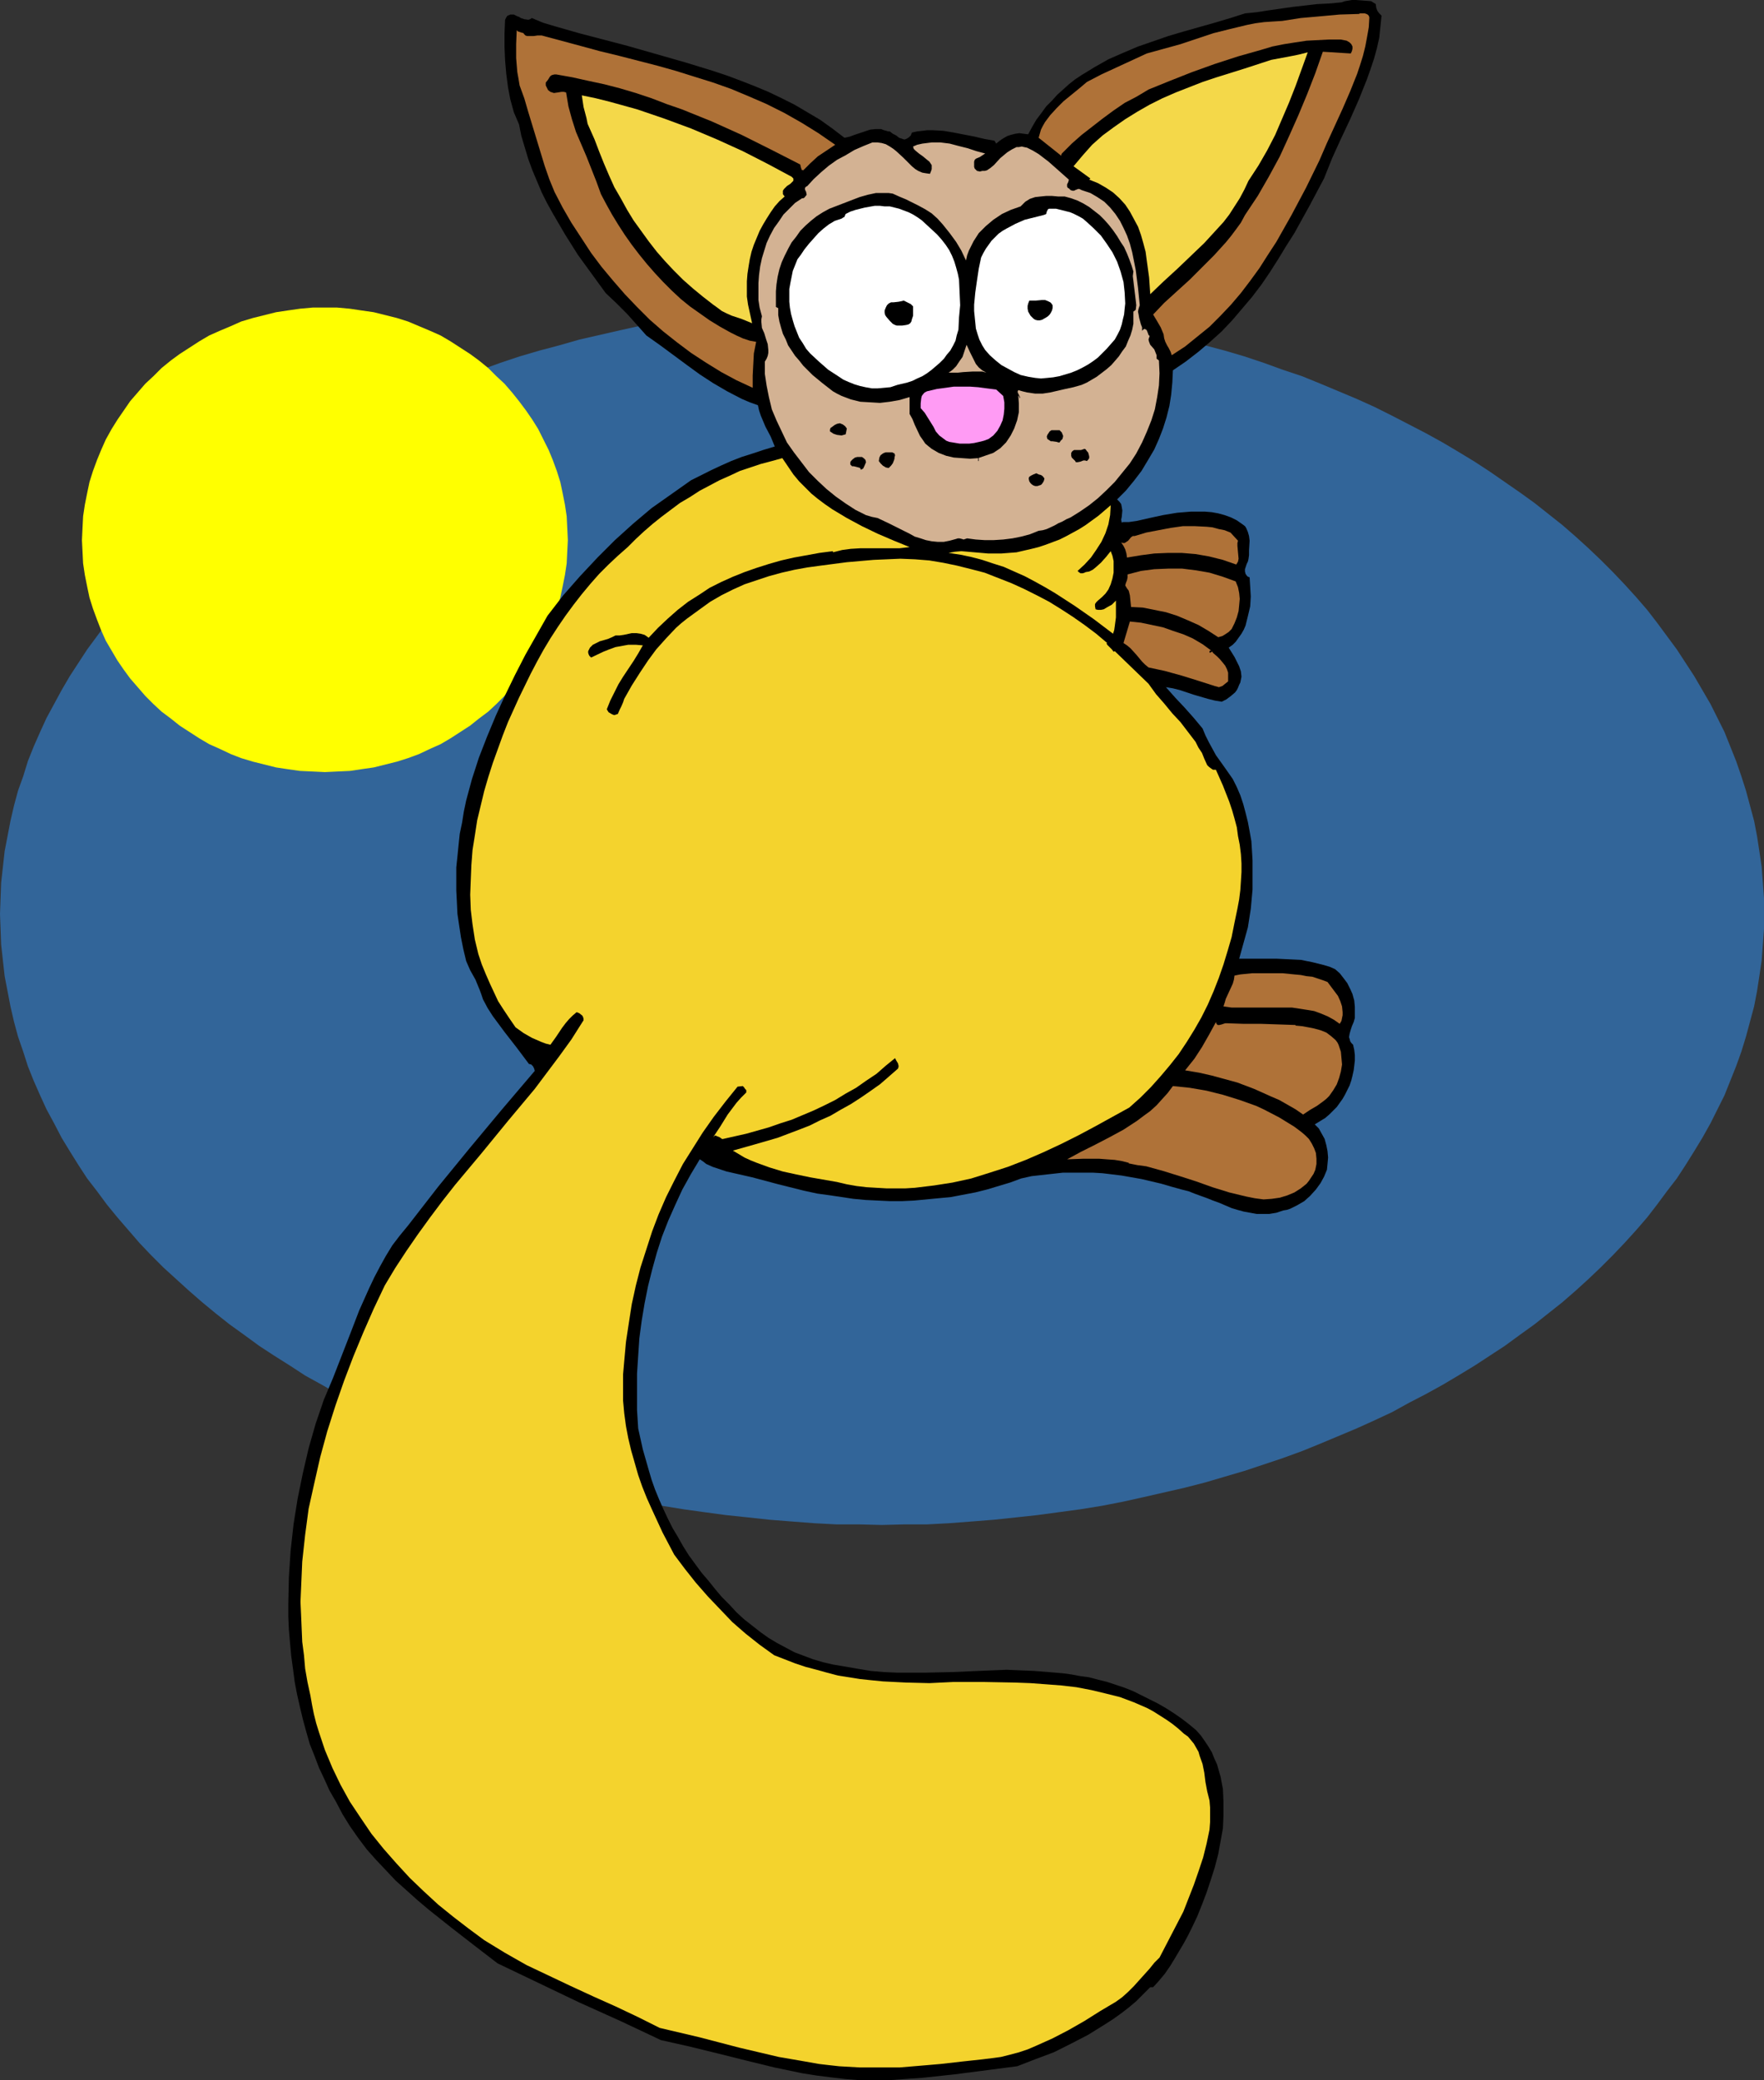 <?xml version="1.0" encoding="UTF-8" standalone="no"?>
<svg
   version="1.0"
   width="129.766mm"
   height="152.986mm"
   id="svg30"
   sodipodi:docname="Cat - Scared 4.wmf"
   xmlns:inkscape="http://www.inkscape.org/namespaces/inkscape"
   xmlns:sodipodi="http://sodipodi.sourceforge.net/DTD/sodipodi-0.dtd"
   xmlns="http://www.w3.org/2000/svg"
   xmlns:svg="http://www.w3.org/2000/svg">
  <rect width="100%" height="100%" fill="#333333" stroke="none"/>
  <sodipodi:namedview
     id="namedview30"
     pagecolor="#ffffff"
     bordercolor="#000000"
     borderopacity="0.25"
     inkscape:showpageshadow="2"
     inkscape:pageopacity="0.0"
     inkscape:pagecheckerboard="0"
     inkscape:deskcolor="#d1d1d1"
     inkscape:document-units="mm" />
  <defs
     id="defs1">
    <pattern
       id="WMFhbasepattern"
       patternUnits="userSpaceOnUse"
       width="6"
       height="6"
       x="0"
       y="0" />
  </defs>
  <path
     style="fill:#326599;fill-opacity:1;fill-rule:evenodd;stroke:none"
     d="m 245.147,84.033 6.302,0.162 6.302,0.162 6.141,0.323 6.302,0.323 6.141,0.485 6.141,0.646 5.979,0.646 5.979,0.808 5.979,0.808 5.979,1.131 5.818,0.97 5.818,1.293 5.656,1.293 5.656,1.293 5.656,1.616 5.494,1.454 5.494,1.616 5.333,1.778 5.333,1.939 5.333,1.778 5.171,2.101 5.01,2.101 5.01,2.101 5.01,2.262 4.848,2.424 4.686,2.424 4.686,2.424 4.686,2.586 4.363,2.586 4.525,2.747 4.202,2.747 4.202,2.909 4.202,2.909 4.04,2.909 3.878,3.07 3.878,3.07 3.717,3.232 3.555,3.232 3.394,3.232 3.394,3.394 3.232,3.394 3.232,3.555 3.07,3.555 2.747,3.555 2.747,3.717 2.747,3.717 2.424,3.717 2.424,3.717 2.262,3.878 2.262,3.878 1.939,3.878 1.939,3.878 1.616,4.04 1.616,4.04 1.454,4.202 1.293,4.04 1.131,4.202 1.131,4.202 0.808,4.202 0.646,4.202 0.646,4.363 0.323,4.363 0.323,4.363 v 4.363 4.202 l -0.323,4.363 -0.323,4.363 -0.646,4.363 -0.646,4.202 -0.808,4.202 -1.131,4.202 -1.131,4.202 -1.293,4.202 -1.454,4.04 -1.616,4.04 -1.616,4.04 -1.939,3.878 -1.939,3.878 -2.262,4.04 -2.262,3.717 -2.424,3.878 -2.424,3.717 -2.747,3.555 -2.747,3.717 -2.747,3.555 -3.07,3.555 -3.232,3.555 -3.232,3.394 -3.394,3.394 -3.394,3.232 -3.555,3.232 -3.717,3.232 -3.878,3.07 -3.878,3.07 -4.04,2.909 -4.202,3.07 -4.202,2.747 -4.202,2.747 -4.525,2.747 -4.363,2.586 -4.686,2.586 -4.686,2.424 -4.686,2.586 -4.848,2.262 -5.01,2.262 -5.01,2.101 -5.01,2.101 -5.171,2.101 -5.333,1.939 -5.333,1.778 -5.333,1.778 -5.494,1.616 -5.494,1.616 -5.656,1.454 -5.656,1.293 -5.656,1.293 -5.818,1.293 -5.818,1.131 -5.979,0.97 -5.979,0.808 -5.979,0.808 -5.979,0.646 -6.141,0.646 -6.141,0.485 -6.302,0.485 -6.141,0.323 h -6.302 l -6.302,0.162 -6.302,-0.162 h -6.302 l -6.141,-0.323 -6.302,-0.485 -6.141,-0.485 -5.979,-0.646 -6.141,-0.646 -5.979,-0.808 -5.818,-0.808 -5.979,-0.97 -5.818,-1.131 -5.818,-1.293 -5.656,-1.293 -5.656,-1.293 -5.656,-1.454 -5.494,-1.616 -5.494,-1.616 -5.333,-1.778 -5.333,-1.778 -5.333,-1.939 -5.171,-2.101 -5.01,-2.101 -5.01,-2.101 -5.01,-2.262 -4.848,-2.262 -4.686,-2.586 -4.686,-2.424 -4.525,-2.586 -4.686,-2.586 -4.202,-2.747 -4.363,-2.747 -4.202,-2.747 -4.202,-3.07 -4.04,-2.909 -3.878,-3.07 -3.717,-3.07 -3.717,-3.232 -3.555,-3.232 -3.555,-3.232 -3.394,-3.394 -3.232,-3.394 -3.07,-3.555 -3.07,-3.555 -2.909,-3.555 -2.747,-3.717 -2.747,-3.555 -2.424,-3.717 -2.424,-3.878 -2.262,-3.717 -2.101,-4.04 -2.101,-3.878 -1.778,-3.878 L 9.373,300.42 7.757,296.379 6.464,292.339 5.01,288.138 3.878,283.936 2.909,279.734 2.101,275.533 1.293,271.331 0.808,266.968 0.323,262.604 0.162,258.241 0,254.04 l 0.162,-4.363 0.162,-4.363 0.485,-4.363 0.485,-4.363 0.808,-4.202 0.808,-4.202 0.97,-4.202 1.131,-4.202 1.454,-4.04 1.293,-4.202 1.616,-4.04 1.778,-4.04 1.778,-3.878 2.101,-3.878 2.101,-3.878 2.262,-3.878 2.424,-3.717 2.424,-3.717 2.747,-3.717 2.747,-3.717 2.909,-3.555 3.07,-3.555 3.07,-3.555 3.232,-3.394 3.394,-3.394 3.555,-3.232 3.555,-3.232 3.717,-3.232 3.717,-3.07 3.878,-3.07 4.04,-2.909 4.202,-2.909 4.202,-2.909 4.363,-2.747 4.202,-2.747 4.686,-2.586 4.525,-2.586 4.686,-2.424 4.686,-2.424 4.848,-2.424 5.01,-2.262 5.01,-2.101 5.01,-2.101 5.171,-2.101 5.333,-1.778 5.333,-1.939 5.333,-1.778 5.494,-1.616 5.494,-1.454 5.656,-1.616 5.656,-1.293 5.656,-1.293 5.818,-1.293 5.818,-0.97 5.979,-1.131 5.818,-0.808 5.979,-0.808 6.141,-0.646 5.979,-0.646 6.141,-0.485 6.302,-0.323 6.141,-0.323 6.302,-0.162 z"
     id="path1" />
  <path
     style="fill:#ffff00;fill-opacity:1;fill-rule:evenodd;stroke:none"
     d="m 90.334,85.488 h 3.394 l 3.555,0.323 3.232,0.485 3.394,0.485 3.232,0.808 3.232,0.808 3.07,0.97 3.07,1.293 3.07,1.293 2.909,1.293 2.747,1.616 2.747,1.778 2.747,1.778 2.424,1.778 2.586,2.101 2.262,2.262 2.262,2.101 2.101,2.424 1.939,2.424 1.939,2.586 1.778,2.586 1.616,2.586 1.454,2.909 1.454,2.909 1.131,2.747 1.131,3.07 0.97,3.07 0.646,3.07 0.646,3.232 0.485,3.232 0.162,3.232 0.162,3.394 -0.162,3.232 -0.162,3.232 -0.485,3.232 -0.646,3.232 -0.646,3.07 -0.97,3.07 -1.131,3.07 -1.131,2.909 -1.454,2.909 -1.454,2.747 -1.616,2.747 -1.778,2.586 -1.939,2.424 -1.939,2.424 -2.101,2.424 -2.262,2.262 -2.262,2.101 -2.586,1.939 -2.424,1.939 -2.747,1.778 -2.747,1.778 -2.747,1.616 -2.909,1.293 -3.07,1.454 -3.07,1.131 -3.07,0.97 -3.232,0.808 -3.232,0.808 -3.394,0.485 -3.232,0.485 -3.555,0.162 -3.394,0.162 -3.394,-0.162 -3.555,-0.162 -3.394,-0.485 -3.232,-0.485 -3.232,-0.808 -3.232,-0.808 -3.232,-0.97 -2.909,-1.131 -3.07,-1.454 -2.909,-1.293 -2.747,-1.616 -2.747,-1.778 -2.747,-1.778 -2.424,-1.939 -2.586,-1.939 -2.262,-2.101 -2.262,-2.262 -2.101,-2.424 -2.101,-2.424 -1.778,-2.424 -1.778,-2.586 -1.616,-2.747 -1.616,-2.747 -1.293,-2.909 -1.131,-2.909 -1.131,-3.07 -0.97,-3.07 -0.646,-3.07 -0.646,-3.232 -0.485,-3.232 -0.162,-3.232 -0.162,-3.232 0.162,-3.394 0.162,-3.232 0.485,-3.232 0.646,-3.232 0.646,-3.07 0.97,-3.07 1.131,-3.07 1.131,-2.747 1.293,-2.909 1.616,-2.909 1.616,-2.586 1.778,-2.586 1.778,-2.586 2.101,-2.424 2.101,-2.424 2.262,-2.101 2.262,-2.262 2.586,-2.101 2.424,-1.778 2.747,-1.778 2.747,-1.778 2.747,-1.616 2.909,-1.293 3.07,-1.293 2.909,-1.293 3.232,-0.97 3.232,-0.808 3.232,-0.808 3.232,-0.485 3.394,-0.485 3.555,-0.323 z"
     id="path2" />
  <path
     style="fill:#000000;fill-opacity:1;fill-rule:evenodd;stroke:none"
     d="m 382.507,1.131 0.162,1.131 0.323,0.808 0.485,0.646 0.646,0.646 -0.323,3.07 -0.323,3.07 -0.646,2.909 -0.808,2.909 -0.97,2.909 -0.97,2.747 -2.262,5.656 -2.424,5.494 -2.586,5.494 -2.424,5.333 -2.262,5.656 -4.04,7.595 -4.202,7.595 -2.262,3.555 -2.262,3.717 -2.262,3.555 -2.424,3.555 -2.586,3.394 -2.747,3.232 -2.747,3.232 -2.909,3.07 -3.232,2.909 -3.232,2.747 -3.555,2.747 -3.555,2.424 -0.162,3.394 -0.323,3.394 -0.485,3.07 -0.808,3.232 -0.97,3.07 -1.131,2.909 -1.293,2.909 -1.616,2.747 -0.97,1.616 -0.97,1.616 -2.101,2.747 -2.262,2.747 -2.424,2.424 0.646,0.646 0.485,0.646 0.162,0.808 0.162,0.97 -0.162,1.778 -0.162,0.808 0.162,0.808 0.323,-0.162 h 0.485 1.131 l 1.131,-0.162 1.131,-0.162 3.555,-0.808 3.717,-0.808 3.878,-0.646 3.878,-0.323 h 1.939 1.939 l 1.939,0.162 1.778,0.323 1.778,0.485 1.778,0.646 1.616,0.808 1.616,1.131 0.646,0.485 0.323,0.485 0.485,1.131 0.323,1.131 0.162,1.293 -0.162,2.747 v 1.293 l -0.162,1.131 -0.162,0.646 -0.323,0.646 -0.485,1.454 v 0.646 l 0.162,0.646 0.323,0.485 0.323,0.323 0.485,0.162 0.162,2.586 0.162,2.747 -0.162,2.747 -0.646,2.747 -0.323,1.293 -0.323,1.293 -0.485,1.131 -0.646,1.131 -0.808,1.131 -0.808,1.131 -0.808,0.808 -1.131,0.808 0.808,1.293 0.808,1.293 0.646,1.293 0.646,1.293 0.485,1.454 0.162,1.454 -0.162,0.808 -0.162,0.808 -0.323,0.646 -0.323,0.808 -0.323,0.646 -0.485,0.646 -1.131,0.97 -1.293,0.97 -1.293,0.646 -1.939,-0.323 -1.939,-0.485 -3.878,-1.131 -3.878,-1.293 -1.939,-0.485 -1.939,-0.323 2.586,2.909 2.586,2.747 2.586,2.909 2.424,2.909 0.808,1.939 0.97,1.939 0.97,1.778 0.97,1.778 2.424,3.394 2.262,3.232 1.131,2.262 0.97,2.262 0.808,2.424 0.646,2.424 0.646,2.586 0.485,2.586 0.485,2.747 0.162,2.586 0.162,2.747 v 2.586 5.495 l -0.485,5.333 -0.808,5.171 -2.424,8.727 h 10.342 l 3.394,0.162 3.394,0.162 3.232,0.646 3.232,0.808 1.616,0.485 1.454,0.646 1.293,1.131 1.131,1.454 0.97,1.293 0.808,1.616 0.646,1.454 0.485,1.778 0.162,1.778 v 1.778 1.293 l -0.323,1.131 -0.485,1.131 -0.323,0.97 -0.323,1.131 -0.162,0.97 0.162,0.485 0.162,0.646 0.323,0.485 0.485,0.485 0.323,1.454 0.162,1.454 v 1.454 l -0.162,1.454 -0.162,1.293 -0.323,1.454 -0.323,1.293 -0.485,1.454 -0.646,1.293 -0.646,1.293 -0.646,1.131 -1.616,2.262 -1.131,1.131 -0.97,0.97 -1.131,0.97 -2.909,1.778 1.131,1.131 0.808,1.454 0.808,1.454 0.485,1.778 0.323,1.616 0.162,1.778 -0.162,1.778 -0.162,1.616 -0.808,1.939 -0.97,1.778 -1.293,1.778 -1.616,1.778 -1.616,1.454 -1.939,1.131 -1.939,0.97 -0.97,0.323 -0.97,0.162 -1.939,0.646 -1.939,0.323 h -1.778 -1.778 l -1.778,-0.323 -1.778,-0.323 -1.778,-0.485 -1.616,-0.485 -3.394,-1.454 -1.778,-0.646 -1.616,-0.646 -3.555,-1.293 -1.616,-0.646 -1.939,-0.485 -2.909,-0.808 -2.747,-0.808 -2.747,-0.646 -2.747,-0.646 -5.494,-0.97 -5.333,-0.646 -2.747,-0.162 h -2.747 -2.747 -2.747 l -2.909,0.323 -2.909,0.323 -2.909,0.323 -2.909,0.646 -3.07,1.131 -3.232,0.97 -3.232,0.97 -3.232,0.808 -3.394,0.646 -3.394,0.646 -3.394,0.323 -3.394,0.323 -3.394,0.323 -3.394,0.162 h -3.394 l -3.394,-0.162 -3.394,-0.162 -3.394,-0.323 -3.232,-0.485 -3.232,-0.485 -3.555,-0.485 -3.717,-0.808 -7.11,-1.778 -7.272,-1.939 -3.555,-0.808 -3.555,-0.808 -1.939,-0.646 -1.939,-0.646 -1.778,-0.808 -0.808,-0.646 -0.97,-0.646 -2.424,4.04 -2.424,4.363 -1.939,4.202 -1.939,4.363 -1.778,4.525 -1.454,4.525 -1.293,4.686 -1.131,4.525 -0.97,4.848 -0.808,4.848 -0.646,4.848 -0.323,4.848 -0.323,5.01 v 5.01 5.01 l 0.323,5.171 1.293,5.818 1.616,5.656 0.808,2.747 0.97,2.747 1.131,2.747 1.131,2.586 1.293,2.747 1.293,2.586 1.454,2.424 1.454,2.586 1.616,2.586 1.778,2.424 1.778,2.424 1.939,2.262 1.939,2.424 1.778,2.101 2.101,2.101 1.939,2.101 2.101,1.939 2.262,1.778 2.262,1.778 2.262,1.616 2.424,1.454 2.424,1.293 2.424,1.293 2.586,0.97 2.586,0.97 2.747,0.808 2.747,0.646 2.909,0.485 3.717,0.646 3.878,0.646 3.717,0.323 3.717,0.162 h 3.878 3.717 l 7.595,-0.162 7.434,-0.323 7.757,-0.323 3.717,0.162 3.878,0.162 4.04,0.323 3.878,0.323 2.424,0.323 2.586,0.485 2.424,0.323 2.424,0.646 2.586,0.646 2.424,0.808 2.424,0.808 2.424,0.97 4.525,2.262 2.262,1.131 2.262,1.293 2.262,1.454 2.101,1.454 2.101,1.616 1.939,1.616 1.293,1.454 1.131,1.616 0.97,1.454 0.97,1.616 0.646,1.616 0.808,1.778 0.97,3.394 0.646,3.394 0.162,3.555 v 3.717 l -0.162,3.717 -0.646,3.555 -0.646,3.555 -0.97,3.717 -1.131,3.555 -1.131,3.394 -1.293,3.394 -1.293,3.232 -1.454,3.07 -1.131,2.262 -1.131,2.101 -2.586,4.363 -1.293,2.101 -1.454,2.101 -1.616,1.939 -1.616,1.778 h -0.808 l -1.939,1.939 -1.939,1.939 -2.101,1.778 -2.101,1.616 -2.262,1.616 -2.262,1.454 -4.686,2.909 -4.686,2.424 -4.848,2.424 -5.171,1.939 -5.01,1.939 -8.726,1.131 -8.726,1.131 -9.05,0.97 -4.686,0.323 -4.525,0.323 h -4.04 -4.04 l -4.04,-0.323 -4.04,-0.485 -3.878,-0.485 -4.04,-0.646 -7.757,-1.616 -7.918,-1.939 -7.757,-1.939 -7.918,-1.939 -7.918,-1.778 -11.312,-5.333 -11.474,-5.171 -22.624,-10.827 -6.302,-4.848 -6.464,-5.01 -6.302,-5.01 -3.07,-2.586 -3.07,-2.747 -3.07,-2.747 -2.747,-2.909 -2.747,-2.909 -2.586,-2.909 -2.424,-3.232 -2.262,-3.232 -2.101,-3.394 -1.778,-3.394 -1.778,-3.07 -1.454,-3.232 -1.454,-3.07 -1.293,-3.394 -1.293,-3.232 -0.97,-3.394 -0.97,-3.555 -0.808,-3.394 -0.808,-3.555 -0.646,-3.394 -0.485,-3.717 -0.485,-3.555 -0.323,-3.555 -0.323,-3.717 -0.162,-3.555 v -3.717 l 0.162,-7.272 0.485,-7.434 0.808,-7.272 1.131,-7.111 1.454,-7.111 1.616,-6.949 1.939,-6.787 2.262,-6.626 2.586,-6.141 4.848,-12.443 2.424,-6.303 2.747,-6.141 1.454,-3.07 1.616,-3.07 1.616,-2.909 1.778,-2.909 2.101,-2.747 2.262,-2.747 8.403,-10.827 8.726,-10.666 8.888,-10.666 9.211,-10.827 -0.162,-0.646 -0.323,-0.646 -0.485,-0.485 -0.646,-0.162 -3.394,-4.525 -3.394,-4.363 -3.232,-4.363 -1.454,-2.262 -1.293,-2.424 -0.485,-1.454 -0.485,-1.293 -1.131,-2.747 -1.454,-2.586 -1.131,-2.586 -0.808,-3.394 -0.646,-3.232 -0.485,-3.232 -0.485,-3.232 -0.162,-3.394 -0.162,-3.07 v -3.232 -3.232 l 0.323,-3.07 0.323,-3.232 0.323,-3.07 0.646,-3.07 0.485,-3.07 0.646,-3.07 1.616,-5.979 1.939,-5.979 2.262,-5.818 2.424,-5.818 2.586,-5.656 2.747,-5.656 2.909,-5.656 6.141,-10.827 4.363,-5.656 4.686,-5.333 4.848,-5.171 4.848,-4.848 5.01,-4.525 5.171,-4.363 5.494,-3.878 5.494,-3.878 5.494,-2.747 2.747,-1.293 2.909,-1.293 2.909,-1.131 3.07,-0.97 2.909,-0.97 3.232,-0.97 -1.131,-2.747 -1.454,-2.747 -1.293,-3.07 -0.485,-1.454 -0.323,-1.454 -2.262,-0.808 -2.262,-0.97 -4.04,-2.101 -3.878,-2.262 -3.717,-2.424 -3.555,-2.586 -3.717,-2.747 -3.717,-2.747 -3.878,-2.747 -2.586,-2.909 -2.747,-3.07 -3.07,-3.07 -2.909,-2.747 -3.878,-5.333 -3.878,-5.333 -3.555,-5.656 -3.394,-5.818 -1.616,-2.909 -1.454,-2.909 -1.293,-3.07 -1.293,-3.07 -1.131,-3.07 -0.97,-3.232 -0.97,-3.232 -0.646,-3.232 -1.454,-3.394 -0.97,-3.555 -0.646,-3.394 -0.485,-3.717 -0.323,-3.717 -0.162,-3.717 V 9.373 l 0.162,-3.878 0.323,-0.646 0.323,-0.485 0.485,-0.162 0.323,-0.162 h 0.485 0.485 l 0.97,0.485 0.485,0.162 0.485,0.323 0.97,0.323 1.131,0.162 0.485,-0.162 0.485,-0.323 3.07,1.293 3.232,0.97 3.394,0.97 3.394,0.97 6.787,1.778 6.787,1.778 7.918,2.262 7.918,2.262 7.918,2.424 3.878,1.293 3.878,1.454 3.717,1.454 3.878,1.616 3.717,1.778 3.555,1.778 3.555,2.101 3.555,2.101 3.394,2.424 3.394,2.586 1.454,-0.323 1.293,-0.485 2.909,-0.97 1.454,-0.485 1.454,-0.162 h 1.616 l 0.808,0.323 0.646,0.162 0.485,0.162 h 0.485 l 0.808,0.646 0.97,0.485 0.808,0.646 0.97,0.323 0.485,0.162 0.485,-0.162 0.323,-0.162 0.485,-0.323 0.485,-0.485 0.323,-0.808 1.454,-0.323 1.454,-0.162 1.293,-0.162 h 1.616 l 2.909,0.162 2.909,0.485 5.818,1.131 2.747,0.646 2.747,0.485 0.485,0.808 0.97,-0.808 0.97,-0.646 1.131,-0.646 0.97,-0.323 1.293,-0.323 1.131,-0.162 1.131,0.162 1.293,0.162 1.131,-2.101 1.131,-1.939 1.454,-1.939 1.293,-1.778 1.616,-1.616 1.454,-1.616 1.616,-1.454 1.616,-1.454 1.616,-1.293 1.939,-1.293 3.717,-2.262 3.717,-2.101 4.04,-1.778 4.202,-1.778 4.202,-1.454 4.202,-1.454 4.363,-1.293 8.565,-2.424 4.363,-1.293 4.04,-1.293 3.232,-0.323 3.07,-0.485 6.787,-0.97 6.949,-0.808 3.394,-0.162 3.394,-0.323 0.97,-0.323 0.97,-0.162 L 375.881,0 h 1.131 l 4.202,0.323 z"
     id="path3" />
  <path
     style="fill:#af7238;fill-opacity:1;fill-rule:evenodd;stroke:none"
     d="m 380.729,4.848 -0.162,2.747 -0.485,2.747 -0.485,2.586 -0.646,2.586 -0.808,2.586 -0.808,2.424 -1.939,4.848 -2.101,4.848 -4.363,9.535 -2.101,4.848 -3.717,7.595 -4.04,7.595 -2.101,3.717 -2.101,3.717 -2.424,3.717 -2.262,3.555 -2.586,3.555 -2.586,3.394 -2.747,3.232 -2.909,3.07 -3.07,3.07 -3.394,2.747 -3.394,2.747 -3.717,2.424 -0.323,-0.97 -0.485,-0.97 -0.485,-0.808 -0.485,-0.97 -0.323,-0.97 -0.162,-1.131 -0.808,-1.939 -1.131,-1.939 -0.97,-1.616 3.07,-3.232 3.555,-3.232 3.555,-3.232 3.394,-3.394 3.394,-3.394 3.232,-3.555 1.454,-1.778 1.454,-1.939 1.293,-1.778 1.131,-2.101 3.555,-5.333 3.07,-5.333 3.07,-5.656 2.586,-5.656 2.586,-5.818 2.424,-5.818 2.262,-5.818 2.101,-5.979 7.757,0.485 0.323,-0.646 0.162,-0.646 V 12.928 l -0.323,-0.646 -0.485,-0.485 -0.808,-0.485 -0.808,-0.162 -0.808,-0.162 h -2.586 -0.808 l -3.07,0.162 -3.07,0.162 -3.232,0.485 -3.07,0.485 -3.232,0.646 -3.232,0.97 -6.302,1.778 -6.464,2.101 -6.302,2.262 -6.141,2.424 -5.979,2.424 -3.232,1.939 -3.394,1.778 -3.07,2.101 -3.07,2.262 -2.909,2.262 -2.909,2.262 -2.747,2.424 -2.424,2.424 -0.323,0.323 -0.162,0.323 v 0.323 l -6.302,-5.01 0.323,-1.131 0.323,-1.131 0.485,-0.97 0.646,-1.131 1.454,-1.939 1.778,-1.939 1.939,-1.939 4.363,-3.555 2.101,-1.778 4.04,-2.101 4.202,-1.939 8.403,-3.878 4.686,-1.293 4.686,-1.293 9.211,-3.07 4.525,-1.131 4.686,-1.131 2.424,-0.485 2.424,-0.323 2.424,-0.162 2.586,-0.162 5.171,-0.808 5.494,-0.485 5.333,-0.485 5.333,-0.162 0.323,-0.162 h 0.485 0.808 l 0.485,0.162 0.323,0.162 0.323,0.323 z"
     id="path4" />
  <path
     style="fill:#af7238;fill-opacity:1;fill-rule:evenodd;stroke:none"
     d="m 145.601,9.211 v 0.162 l 0.162,0.162 0.323,0.323 0.485,0.162 h 0.646 1.131 l 1.131,-0.162 h 0.646 0.485 l 10.827,2.909 5.333,1.454 5.333,1.293 10.666,2.747 5.171,1.454 5.171,1.616 5.171,1.616 5.01,1.778 5.01,2.101 4.848,2.101 4.848,2.424 4.848,2.747 4.686,2.909 4.686,3.232 -2.424,1.616 -2.424,1.616 -2.101,1.939 -1.939,1.939 -0.485,-0.162 V 47.026 l -0.162,-0.485 -0.162,-0.646 v -0.162 l -0.323,-0.162 -7.918,-4.04 -8.08,-4.04 -8.242,-3.717 -8.403,-3.394 -4.202,-1.454 -4.202,-1.616 -4.363,-1.454 -4.363,-1.293 -4.363,-1.131 -4.525,-0.97 -4.363,-0.97 -4.525,-0.808 h -0.485 l -0.646,0.162 -0.323,0.162 -0.323,0.323 -0.485,0.808 -0.646,0.808 v 0.808 l 0.323,0.646 0.323,0.646 0.646,0.485 0.485,0.162 0.485,0.162 1.131,-0.162 0.97,-0.162 h 0.646 l 0.646,0.162 0.323,1.939 0.323,1.939 0.97,3.555 1.131,3.555 1.454,3.394 1.454,3.394 2.747,6.949 1.293,3.555 1.454,2.747 1.616,2.909 1.778,2.909 1.778,2.747 1.939,2.747 2.101,2.747 2.101,2.586 2.262,2.586 2.262,2.424 2.424,2.424 2.424,2.262 2.586,2.101 2.747,1.939 2.747,1.939 2.909,1.778 2.909,1.616 1.616,0.808 1.778,0.808 1.939,0.646 1.778,0.323 -0.323,1.616 -0.323,1.616 -0.162,3.07 -0.162,3.07 v 3.394 l -4.525,-2.101 -4.202,-2.262 -4.202,-2.586 -4.202,-2.747 -3.878,-2.909 -3.878,-3.07 -3.717,-3.232 -3.555,-3.555 -3.394,-3.555 -3.232,-3.717 -3.232,-3.878 -2.909,-3.878 -2.747,-4.202 -2.747,-4.202 -2.424,-4.202 -2.262,-4.363 -1.454,-3.555 -1.293,-3.717 -2.262,-7.434 -2.262,-7.434 -1.131,-3.878 -1.293,-3.555 -0.323,-1.939 -0.323,-1.778 -0.323,-3.878 v -3.878 l 0.162,-3.878 0.323,0.323 0.485,0.162 0.485,0.162 z"
     id="path5" />
  <path
     style="fill:#f4d849;fill-opacity:1;fill-rule:evenodd;stroke:none"
     d="m 363.6,14.544 -3.394,9.373 -1.778,4.525 -1.939,4.525 -1.939,4.525 -2.262,4.363 -2.424,4.202 -2.747,4.202 -1.131,2.424 -1.293,2.424 -1.454,2.262 -1.454,2.262 -1.616,2.101 -1.778,1.939 -3.555,3.878 -3.717,3.555 -3.717,3.555 -3.878,3.555 -3.717,3.555 -0.323,-4.686 -0.646,-4.686 -0.323,-2.424 -0.646,-2.424 -0.646,-2.262 -0.808,-2.262 -1.131,-2.101 -1.131,-2.101 -1.293,-1.939 -1.616,-1.778 -1.778,-1.616 -1.939,-1.293 -2.262,-1.293 -2.424,-0.97 v 0 l 0.323,-0.323 -4.686,-3.394 2.586,-3.07 2.586,-2.909 2.909,-2.586 3.07,-2.262 3.232,-2.262 3.394,-2.101 3.394,-1.939 3.555,-1.778 3.717,-1.616 3.717,-1.454 3.717,-1.454 3.878,-1.293 7.757,-2.424 7.434,-2.424 2.586,-0.485 2.586,-0.485 2.424,-0.485 z"
     id="path6" />
  <path
     style="fill:#f4d849;fill-opacity:1;fill-rule:evenodd;stroke:none"
     d="m 220.099,49.127 0.323,0.323 0.162,0.162 v 0.646 l -0.323,0.323 -0.485,0.485 -0.97,0.646 -0.808,0.808 -0.323,0.485 v 0.485 0.485 l 0.485,0.646 -1.454,1.293 -1.293,1.454 -1.131,1.616 -1.131,1.778 -0.97,1.616 -0.97,1.778 -0.808,1.939 -0.808,1.939 -0.646,1.939 -0.485,2.101 -0.323,1.939 -0.323,2.101 -0.162,2.101 v 2.101 2.101 l 0.323,2.262 1.131,5.171 -2.747,-1.131 -2.909,-0.97 -1.454,-0.646 -1.293,-0.646 -1.293,-0.97 -1.131,-0.808 -2.909,-2.262 -2.747,-2.262 -2.747,-2.424 -2.586,-2.586 -2.424,-2.586 -2.262,-2.586 -2.262,-2.909 -2.101,-2.909 -2.101,-2.909 -1.778,-2.909 -1.778,-3.232 -1.778,-3.07 -1.454,-3.232 -1.454,-3.394 -1.293,-3.232 -1.293,-3.394 -0.646,-1.454 -0.646,-1.454 -0.646,-1.454 -0.323,-1.616 -0.808,-3.07 -0.485,-3.232 3.878,0.808 3.878,0.97 7.595,2.101 7.595,2.586 7.434,2.747 7.272,3.07 7.11,3.232 6.949,3.555 z"
     id="path7" />
  <path
     style="fill:#d3b293;fill-opacity:1;fill-rule:evenodd;stroke:none"
     d="m 258.56,48.319 0.323,-0.808 0.162,-0.485 V 46.38 45.895 l -0.323,-0.485 -0.323,-0.485 -0.808,-0.646 -0.97,-0.808 -1.131,-0.808 -0.97,-0.808 -0.485,-0.485 -0.162,-0.646 1.131,-0.485 1.454,-0.323 1.293,-0.162 1.293,-0.162 h 2.424 l 2.586,0.323 2.424,0.646 2.586,0.646 2.424,0.808 2.424,0.646 -0.485,0.323 -0.485,0.323 -0.485,0.323 -1.131,0.485 -0.323,0.323 -0.162,0.485 v 0.808 0.646 l 0.162,0.485 0.323,0.323 0.323,0.323 0.808,0.162 0.646,-0.162 h 0.646 l 0.646,-0.162 0.97,-0.646 0.97,-0.808 1.778,-1.939 0.97,-0.808 0.97,-0.808 1.293,-0.808 1.293,-0.646 h 0.646 l 0.808,-0.162 0.646,0.162 0.808,0.162 1.616,0.808 1.616,0.97 2.747,2.101 2.747,2.424 1.454,1.293 1.454,1.293 -0.162,0.646 -0.323,0.646 v 0.646 l 0.162,0.323 0.323,0.162 0.485,0.485 0.485,0.162 h 0.485 l 0.323,-0.162 0.808,-0.323 h 0.323 l 0.646,0.323 2.424,0.808 1.939,1.131 1.939,1.293 1.616,1.616 1.454,1.778 1.293,1.939 0.97,1.939 0.97,2.101 0.808,2.262 0.646,2.424 0.485,2.424 0.485,2.424 0.646,5.01 0.485,4.848 -0.323,0.97 -0.162,0.808 0.162,0.808 0.162,0.97 0.485,1.778 0.323,0.808 v 0.97 l 0.485,-0.485 h 0.323 l 0.323,0.162 0.162,0.162 0.323,0.808 0.162,0.485 0.323,0.323 -0.162,0.485 -0.162,0.485 0.162,0.646 0.323,0.808 1.131,1.293 0.323,0.808 0.323,0.808 v 0.97 l 0.646,0.485 0.162,3.555 -0.162,3.394 -0.485,3.232 -0.646,3.394 -0.97,3.07 -1.293,3.232 -1.293,2.909 -1.616,3.07 -1.778,2.747 -2.101,2.586 -2.101,2.586 -2.262,2.262 -2.424,2.262 -2.424,1.939 -2.586,1.778 -2.586,1.616 -1.131,0.485 -1.131,0.646 -1.131,0.485 -1.131,0.646 -2.101,0.97 -1.131,0.323 -1.131,0.162 -2.424,0.97 -2.424,0.646 -2.424,0.485 -2.586,0.323 -2.586,0.162 h -2.586 l -2.424,-0.162 -2.424,-0.323 -0.485,0.162 -0.485,0.162 -0.485,-0.162 -0.646,-0.162 h -0.485 l -0.485,0.162 -1.778,0.485 -1.616,0.323 h -1.778 l -1.616,-0.162 -1.616,-0.323 -1.454,-0.485 -1.616,-0.485 -1.454,-0.808 -2.909,-1.454 -2.909,-1.454 -3.07,-1.454 -1.616,-0.323 -1.616,-0.485 -2.909,-1.454 -2.747,-1.778 -2.747,-1.939 -2.586,-2.101 -2.424,-2.262 -2.424,-2.424 -2.101,-2.747 -2.101,-2.747 -1.939,-2.747 -1.454,-3.07 -1.454,-3.07 -1.293,-3.07 -0.808,-3.394 -0.646,-3.232 -0.485,-3.232 v -3.394 l 0.485,-0.808 0.323,-0.808 0.162,-0.808 v -0.808 l -0.162,-1.616 -0.485,-1.454 -0.485,-1.616 -0.646,-1.454 -0.162,-1.616 v -0.808 l 0.162,-0.808 -0.646,-2.424 -0.323,-2.101 v -2.424 -2.262 l 0.162,-2.262 0.323,-2.424 0.485,-2.262 0.646,-2.101 0.646,-2.101 0.97,-2.101 1.131,-2.101 1.293,-1.778 1.293,-1.939 1.616,-1.616 1.616,-1.616 1.939,-1.293 h 0.323 l 0.323,-0.162 0.646,-0.808 -0.162,-0.808 -0.323,-0.646 V 52.359 52.198 l 0.323,-0.323 0.323,-0.162 1.778,-1.939 2.101,-1.939 2.101,-1.778 2.262,-1.616 2.424,-1.293 2.424,-1.454 2.586,-1.131 2.424,-0.97 h 1.454 l 1.131,0.162 1.131,0.323 1.131,0.646 0.97,0.646 0.808,0.646 1.939,1.778 1.616,1.616 0.808,0.808 0.97,0.808 0.808,0.485 1.131,0.485 0.97,0.162 z"
     id="path8" />
  <path
     style="fill:#000000;fill-opacity:1;fill-rule:evenodd;stroke:none"
     d="m 262.115,62.379 1.939,2.424 1.778,2.424 1.454,2.424 1.293,2.747 0.323,-1.454 0.485,-1.293 0.646,-1.293 0.646,-1.293 1.454,-2.262 1.939,-1.939 2.101,-1.778 2.424,-1.616 2.424,-1.131 2.747,-0.97 0.646,-0.646 0.646,-0.646 1.293,-0.808 1.454,-0.485 1.454,-0.162 1.616,-0.162 h 1.616 l 1.778,0.162 h 1.778 l 1.778,0.485 1.778,0.646 1.616,0.808 1.616,0.97 1.454,1.131 1.454,1.131 1.293,1.293 1.293,1.454 1.131,1.454 1.131,1.616 0.97,1.616 0.97,1.454 0.808,1.778 0.646,1.616 0.646,1.778 0.485,1.616 -0.162,1.293 0.162,1.293 0.646,5.333 0.162,1.454 -0.162,1.293 -0.646,0.485 v 1.778 1.616 l -0.323,1.616 -0.485,1.616 -0.646,1.454 -0.646,1.616 -0.97,1.293 -0.97,1.454 -0.97,1.131 -1.131,1.293 -1.293,1.131 -2.747,2.101 -2.747,1.616 -1.454,0.646 -2.262,0.646 -2.262,0.485 -2.101,0.485 -2.101,0.485 -2.101,0.323 h -2.101 l -1.131,-0.162 -1.131,-0.162 -1.293,-0.323 -1.131,-0.323 -0.162,0.323 v 0.323 l 0.323,0.646 0.323,0.646 v 0.162 l -0.162,0.162 v -0.323 l -0.323,-0.485 0.162,2.262 v 2.424 l -0.485,2.262 -0.808,2.262 -0.97,1.939 -0.646,0.97 -0.646,0.97 -0.808,0.808 -0.808,0.808 -0.97,0.646 -0.97,0.646 -4.202,1.454 h 0.162 v 0.808 h -0.162 v -0.808 l -2.262,0.162 -2.262,-0.162 -2.262,-0.162 -2.101,-0.485 -2.101,-0.808 -1.939,-1.131 -0.808,-0.646 -0.97,-0.808 -0.646,-0.97 -0.808,-1.131 -1.454,-3.07 -0.646,-1.616 -0.808,-1.454 v -4.686 l -2.747,0.808 -2.747,0.485 -2.747,0.323 -2.747,-0.162 -2.747,-0.162 -2.586,-0.646 -1.293,-0.485 -1.293,-0.485 -1.293,-0.646 -1.131,-0.646 -2.909,-2.262 -2.747,-2.262 -2.586,-2.586 -1.131,-1.454 -1.131,-1.293 -0.97,-1.454 -0.97,-1.454 -0.646,-1.616 -0.808,-1.616 -0.485,-1.616 -0.485,-1.778 -0.323,-1.778 v -1.939 l -0.646,-0.323 v -2.262 -2.101 l 0.162,-1.939 0.323,-2.101 0.485,-2.101 0.646,-1.939 0.808,-1.778 0.97,-1.939 0.97,-1.778 1.293,-1.616 1.131,-1.616 1.454,-1.454 1.454,-1.293 1.616,-1.293 1.778,-1.131 1.778,-0.97 4.202,-1.616 4.202,-1.616 2.262,-0.646 2.262,-0.485 h 2.262 1.293 l 1.131,0.162 1.778,0.808 1.939,0.808 3.555,1.778 1.778,0.97 1.778,1.131 1.616,1.454 z"
     id="path9" />
  <path
     style="fill:#ffffff;fill-opacity:1;fill-rule:evenodd;stroke:none"
     d="m 260.499,65.126 1.293,1.454 1.131,1.454 0.97,1.454 0.808,1.616 0.646,1.616 0.485,1.616 0.485,1.778 0.323,1.616 0.162,3.555 0.162,3.555 -0.323,3.394 -0.162,3.394 -0.485,1.616 -0.323,1.454 -0.646,1.293 -0.808,1.454 -0.97,1.131 -0.808,1.131 -1.131,1.131 -1.131,0.97 -1.131,0.97 -1.293,0.97 -1.293,0.808 -1.454,0.646 -1.293,0.646 -1.454,0.485 -2.747,0.646 -1.939,0.646 -1.778,0.162 -1.778,0.162 h -1.616 l -1.778,-0.323 -1.454,-0.323 -1.616,-0.485 -1.616,-0.646 -1.454,-0.646 -1.454,-0.97 -2.747,-1.778 -2.586,-2.262 -2.424,-2.262 -1.131,-1.293 -0.97,-1.616 -0.97,-1.454 -0.646,-1.616 -0.646,-1.616 -0.485,-1.616 -0.485,-1.778 -0.323,-1.778 -0.162,-1.616 v -1.778 -1.778 l 0.323,-1.778 0.323,-1.616 0.323,-1.616 0.646,-1.616 0.646,-1.616 0.97,-1.293 0.97,-1.454 1.293,-1.616 2.586,-2.909 1.454,-1.293 1.454,-1.131 1.616,-0.97 0.97,-0.323 0.485,-0.162 0.485,-0.162 0.485,-0.323 0.323,-0.162 0.162,-0.485 0.162,-0.323 1.293,-0.646 1.454,-0.485 1.293,-0.323 1.293,-0.323 2.747,-0.485 h 1.454 l 1.293,0.162 h 1.454 l 1.293,0.323 1.293,0.323 1.293,0.485 1.293,0.485 1.293,0.646 1.293,0.808 1.131,0.808 z"
     id="path10" />
  <path
     style="fill:#ffffff;fill-opacity:1;fill-rule:evenodd;stroke:none"
     d="m 309.302,70.136 1.293,2.586 0.97,2.747 0.808,2.909 0.323,2.909 0.162,3.07 -0.162,1.454 -0.162,1.616 -0.323,1.293 -0.323,1.454 -0.485,1.454 -0.646,1.293 -0.808,1.454 -1.131,1.293 -1.131,1.293 -1.131,1.131 -1.293,1.293 -1.293,0.97 -1.454,0.97 -1.454,0.808 -1.616,0.808 -1.616,0.646 -1.616,0.485 -1.616,0.485 -1.778,0.323 -1.616,0.162 -1.778,0.162 -1.616,-0.162 -1.939,-0.323 -2.101,-0.485 -1.778,-0.808 -1.778,-0.97 -1.778,-0.97 -1.616,-1.293 -1.616,-1.454 -1.293,-1.454 -0.808,-1.293 -0.808,-1.616 -0.485,-1.454 -0.485,-1.616 -0.162,-1.616 -0.162,-1.616 -0.162,-1.616 v -1.778 l 0.323,-3.394 0.485,-3.394 0.485,-3.232 0.646,-3.07 0.646,-1.293 0.646,-1.131 0.808,-1.131 0.808,-1.131 0.97,-0.97 0.97,-0.97 1.131,-0.808 1.131,-0.646 2.424,-1.293 2.586,-1.131 2.586,-0.646 2.586,-0.646 0.485,-0.162 0.323,-0.162 0.162,-0.646 0.323,-0.646 0.323,-0.162 h 0.485 1.454 l 1.293,0.323 1.293,0.323 1.293,0.323 1.131,0.485 1.293,0.646 1.131,0.646 1.131,0.97 1.939,1.778 1.939,1.939 1.616,2.262 z"
     id="path11" />
  <path
     style="fill:#000000;fill-opacity:1;fill-rule:evenodd;stroke:none"
     d="m 292.657,84.841 v 0.808 l -0.162,0.646 -0.323,0.646 -0.323,0.485 -0.485,0.485 -0.485,0.323 -1.131,0.646 -0.646,0.162 h -0.646 l -0.646,-0.162 -0.485,-0.323 -0.808,-0.808 -0.646,-1.131 -0.162,-0.808 v -0.808 l 0.162,-0.646 0.323,-0.808 h 0.808 0.97 l 1.778,-0.162 h 0.808 l 0.808,0.323 0.646,0.323 0.323,0.323 z"
     id="path12" />
  <path
     style="fill:#000000;fill-opacity:1;fill-rule:evenodd;stroke:none"
     d="m 253.873,85.165 v 1.293 1.293 l -0.323,0.97 -0.162,0.646 -0.323,0.485 -0.485,0.323 -0.646,0.162 -1.131,0.162 h -1.454 l -0.485,-0.162 -0.646,-0.323 -0.808,-0.808 -0.97,-1.131 -0.323,-0.485 -0.162,-0.646 v -0.646 l 0.323,-0.808 0.323,-0.646 0.485,-0.485 0.646,-0.323 h 0.646 l 1.454,-0.162 0.808,-0.162 0.646,-0.162 1.293,0.646 0.646,0.323 z"
     id="path13" />
  <path
     style="fill:#d3b293;fill-opacity:1;fill-rule:evenodd;stroke:none"
     d="m 274.235,103.587 -1.131,-0.323 h -1.293 -1.293 l -2.747,0.162 -1.454,0.162 h -2.586 l 0.485,-0.323 0.646,-0.485 0.97,-0.97 0.97,-1.454 0.808,-1.131 1.131,-3.394 0.97,2.101 1.131,2.262 0.485,0.97 0.808,0.97 0.97,0.808 z"
     id="path14" />
  <path
     style="fill:#ff9bf4;fill-opacity:1;fill-rule:evenodd;stroke:none"
     d="m 278.921,110.051 0.323,1.778 v 1.778 l -0.162,1.616 -0.323,1.616 -0.646,1.454 -0.808,1.454 -1.131,1.293 -1.293,0.97 -1.293,0.485 -1.293,0.323 -1.454,0.323 -1.293,0.162 h -2.747 l -2.909,-0.485 -0.808,-0.323 -0.646,-0.485 -1.293,-0.97 -0.97,-1.131 -0.646,-1.293 -1.616,-2.586 -0.808,-1.293 -1.131,-1.293 v -1.293 l 0.162,-1.454 0.162,-0.646 0.485,-0.646 0.323,-0.323 0.646,-0.323 2.747,-0.646 2.424,-0.323 2.262,-0.323 h 2.424 2.101 l 2.262,0.162 2.424,0.323 2.586,0.323 v 0 z"
     id="path15" />
  <path
     style="fill:#000000;fill-opacity:1;fill-rule:evenodd;stroke:none"
     d="m 283.769,111.668 0.162,2.424 z"
     id="path16" />
  <path
     style="fill:#000000;fill-opacity:1;fill-rule:evenodd;stroke:none"
     d="m 235.451,119.101 -0.323,1.616 -1.131,0.323 -1.293,-0.162 -0.485,-0.162 -0.485,-0.162 -0.485,-0.323 -0.485,-0.323 v -0.485 l 0.162,-0.485 0.485,-0.323 0.646,-0.485 0.646,-0.323 0.808,-0.162 0.808,0.323 0.646,0.485 z"
     id="path17" />
  <path
     style="fill:#000000;fill-opacity:1;fill-rule:evenodd;stroke:none"
     d="m 295.404,120.717 0.162,0.323 v 0.323 l -0.162,0.646 -0.485,0.485 -0.323,0.485 h -0.323 l -0.485,-0.162 -1.131,-0.162 h -0.485 l -0.485,-0.323 -0.485,-0.323 -0.162,-0.646 0.162,-0.485 0.323,-0.485 0.323,-0.485 0.485,-0.323 h 0.485 1.454 0.323 l 0.323,0.323 0.323,0.323 z"
     id="path18" />
  <path
     style="fill:#000000;fill-opacity:1;fill-rule:evenodd;stroke:none"
     d="m 302.192,128.151 -0.485,-0.162 h -0.485 l -0.808,0.323 -0.808,0.162 h -0.485 l -0.162,-0.323 -0.485,-0.485 -0.485,-0.485 -0.162,-0.485 v -0.808 l 0.323,-0.485 0.485,-0.323 h 0.97 0.97 l 0.485,-0.162 0.485,-0.162 0.323,0.162 0.323,0.485 0.323,0.323 0.162,0.485 0.162,0.646 v 0.485 l -0.323,0.485 z"
     id="path19" />
  <path
     style="fill:#000000;fill-opacity:1;fill-rule:evenodd;stroke:none"
     d="m 248.702,127.181 v 0.323 l -0.162,0.485 -0.323,0.808 -0.485,0.646 -0.646,0.646 -0.808,-0.162 -0.808,-0.485 -0.646,-0.646 -0.485,-0.646 0.162,-0.97 0.323,-0.646 0.646,-0.485 0.323,-0.162 0.485,-0.162 h 0.323 0.485 0.97 l 0.323,0.162 0.323,0.162 0.162,0.485 z"
     id="path20" />
  <path
     style="fill:#000000;fill-opacity:1;fill-rule:evenodd;stroke:none"
     d="m 240.784,128.474 -0.485,1.131 -0.323,0.646 -0.323,0.162 -0.323,0.162 -0.162,-0.485 -0.485,-0.162 -0.646,-0.162 -0.646,-0.162 h -0.485 l -0.323,-0.323 -0.162,-0.162 v -0.323 -0.323 l 0.162,-0.323 0.485,-0.485 0.646,-0.485 0.646,-0.162 h 0.646 0.646 l 0.485,0.323 0.485,0.485 z"
     id="path21" />
  <path
     style="fill:#f4d32d;fill-opacity:1;fill-rule:evenodd;stroke:none"
     d="m 220.584,131.868 1.616,1.939 1.616,1.616 1.778,1.778 1.778,1.454 1.939,1.454 2.101,1.454 4.04,2.424 4.202,2.262 4.363,2.101 4.525,1.939 4.363,1.778 -2.747,0.323 h -2.747 -2.586 -2.747 -2.747 l -2.747,0.162 -2.424,0.323 -2.586,0.646 v -0.323 l -3.717,0.485 -3.555,0.646 -3.555,0.646 -3.555,0.808 -3.394,0.97 -3.555,1.131 -3.232,1.131 -3.232,1.293 -3.232,1.454 -3.232,1.616 -2.909,1.939 -3.07,1.939 -2.909,2.262 -2.747,2.424 -2.747,2.586 -2.586,2.747 -0.646,-0.485 -0.485,-0.323 -1.131,-0.323 -1.131,-0.162 h -1.293 l -2.262,0.485 -1.131,0.162 h -1.131 l -0.97,0.485 -1.131,0.485 -1.131,0.323 -1.131,0.323 -0.97,0.485 -0.97,0.485 -0.808,0.808 -0.485,0.97 v 0.485 l 0.162,0.485 0.162,0.323 0.485,0.485 3.394,-1.616 1.616,-0.646 1.778,-0.646 1.778,-0.323 1.778,-0.323 h 2.101 l 1.939,0.162 -1.293,2.262 -1.293,2.101 -2.909,4.363 -1.293,2.101 -1.131,2.262 -1.131,2.262 -0.97,2.424 0.485,0.808 0.808,0.485 0.323,0.162 0.485,0.162 0.485,-0.162 0.485,-0.162 0.485,-1.131 0.485,-0.97 0.485,-1.131 0.323,-0.97 2.101,-3.717 2.262,-3.555 2.262,-3.394 2.262,-3.07 2.747,-3.07 2.747,-2.909 1.454,-1.293 1.616,-1.293 1.778,-1.293 1.778,-1.293 2.909,-2.101 3.07,-1.778 3.232,-1.616 3.232,-1.454 3.394,-1.131 3.394,-1.131 3.555,-0.97 3.555,-0.808 3.555,-0.646 3.555,-0.485 7.434,-0.97 7.434,-0.646 7.434,-0.323 4.04,0.162 4.04,0.323 3.878,0.646 3.878,0.808 3.878,0.97 3.717,0.97 3.717,1.454 3.717,1.454 3.555,1.616 3.555,1.778 3.394,1.778 3.394,2.101 3.232,2.101 3.232,2.262 3.232,2.424 3.07,2.586 h -0.162 v 0.162 l 0.162,0.323 0.646,0.646 0.646,0.646 0.485,0.646 0.323,-0.162 9.373,9.05 2.101,2.909 2.262,2.586 2.262,2.747 2.262,2.424 2.101,2.747 2.101,2.747 0.808,1.616 0.97,1.454 0.646,1.616 0.808,1.778 0.485,0.485 0.646,0.485 0.485,0.323 h 0.323 0.485 l 1.939,4.363 1.778,4.525 0.808,2.424 0.646,2.262 0.646,2.424 0.323,2.424 0.485,2.424 0.323,2.586 0.162,2.586 v 2.424 l -0.162,2.586 -0.162,2.424 -0.323,2.586 -0.485,2.586 -0.808,3.878 -0.808,4.04 -1.131,3.878 -1.131,3.717 -1.293,3.717 -1.454,3.717 -1.616,3.717 -1.778,3.555 -1.939,3.394 -2.101,3.394 -2.262,3.394 -2.424,3.07 -2.586,3.07 -2.747,3.07 -2.909,2.909 -3.07,2.747 -9.373,5.171 -4.848,2.586 -4.848,2.424 -4.848,2.262 -4.848,2.101 -5.01,1.939 -5.01,1.616 -5.171,1.616 -5.171,1.131 -5.171,0.808 -5.333,0.646 -2.586,0.162 h -2.586 -2.747 l -2.747,-0.162 -2.747,-0.162 -2.747,-0.323 -2.747,-0.485 -2.747,-0.646 -7.434,-1.293 -3.878,-0.808 -3.717,-0.808 -3.717,-1.131 -3.555,-1.293 -1.616,-0.646 -1.778,-0.808 -1.616,-0.97 -1.616,-0.97 6.302,-1.778 6.141,-1.778 5.979,-2.262 2.909,-1.131 2.909,-1.454 2.909,-1.293 2.747,-1.616 2.909,-1.616 2.747,-1.778 2.586,-1.778 2.747,-1.939 2.424,-2.101 2.586,-2.262 0.162,-0.485 v -0.323 l -0.162,-0.646 -0.485,-0.808 -0.323,-0.646 -2.586,2.101 -2.586,2.262 -2.909,1.939 -2.747,1.939 -2.909,1.616 -2.909,1.778 -2.909,1.454 -3.07,1.454 -3.07,1.293 -3.07,1.293 -3.07,0.97 -3.232,1.131 -6.302,1.778 -6.464,1.454 h -0.323 l -0.162,-0.162 -0.485,-0.323 -0.808,-0.323 -0.323,-0.162 -0.323,0.162 -0.323,0.323 -0.323,0.485 2.262,-3.394 2.101,-3.394 2.424,-3.232 1.293,-1.454 1.454,-1.454 v -0.323 -0.323 l -0.323,-0.323 -0.323,-0.485 -0.323,-0.323 -1.454,0.162 -3.394,4.202 -3.232,4.202 -3.07,4.363 -2.747,4.363 -2.747,4.363 -2.424,4.686 -2.262,4.525 -2.101,4.848 -1.778,4.686 -1.616,5.01 -1.616,5.01 -1.293,5.01 -1.131,5.171 -0.808,5.171 -0.808,5.333 -0.485,5.333 -0.323,3.717 v 3.717 3.555 l 0.323,3.555 0.485,3.555 0.646,3.394 0.808,3.394 0.97,3.394 0.97,3.394 1.131,3.232 1.293,3.232 1.454,3.232 2.909,6.303 3.232,6.141 2.909,3.878 3.07,3.878 3.394,3.878 3.394,3.555 3.394,3.555 3.717,3.232 3.878,3.07 4.04,2.909 2.909,1.131 2.909,1.131 2.909,0.97 3.07,0.808 2.909,0.808 3.07,0.808 3.07,0.485 3.07,0.485 3.07,0.323 3.232,0.323 6.464,0.323 6.464,0.162 6.626,-0.323 h 8.565 l 8.565,0.162 4.363,0.162 4.363,0.323 4.202,0.323 4.202,0.485 4.202,0.808 4.04,0.97 3.878,0.97 3.878,1.454 3.717,1.616 1.778,0.97 1.778,1.131 1.778,1.131 1.616,1.131 1.616,1.293 1.616,1.454 1.131,0.808 0.808,0.97 0.808,0.97 0.646,1.131 0.646,1.131 0.323,1.131 0.808,2.262 0.485,2.424 0.323,2.586 0.485,2.586 0.646,2.586 0.162,1.939 v 2.101 1.939 l -0.162,2.101 -0.808,3.878 -0.97,3.878 -1.293,3.878 -1.293,3.717 -1.454,3.717 -1.454,3.717 v 0 l -6.626,12.767 -1.454,1.454 -1.293,1.616 -2.909,3.232 -1.454,1.616 -1.616,1.616 -1.616,1.454 -1.778,1.293 -4.363,2.586 -4.363,2.747 -4.525,2.586 -4.363,2.262 -4.686,2.101 -2.262,0.97 -2.424,0.808 -2.424,0.646 -2.586,0.646 -2.424,0.323 -2.586,0.323 -5.979,0.646 -5.656,0.646 -5.656,0.485 -5.818,0.485 h -5.494 -5.656 l -5.656,-0.323 -2.909,-0.323 -2.747,-0.323 -5.494,-0.97 -5.656,-0.97 -5.494,-1.293 -5.494,-1.293 -11.15,-2.909 -10.989,-2.586 -6.141,-3.07 -6.141,-2.909 -6.141,-2.747 -6.302,-2.909 -6.141,-2.909 -6.141,-2.909 -5.979,-3.394 -2.909,-1.778 -2.909,-1.778 -4.363,-3.232 -4.202,-3.232 -4.202,-3.394 -4.04,-3.717 -3.878,-3.717 -3.717,-4.04 -3.555,-4.04 -3.394,-4.202 -3.07,-4.525 -2.909,-4.363 -2.586,-4.686 -2.262,-4.686 -2.101,-5.01 -1.616,-4.848 -0.808,-2.586 -0.646,-2.586 -0.485,-2.424 -0.485,-2.747 -0.808,-3.717 -0.646,-3.717 -0.323,-3.717 -0.485,-3.717 -0.162,-3.717 -0.162,-3.878 -0.162,-3.555 0.162,-3.717 0.323,-7.434 0.808,-7.434 0.97,-7.272 1.616,-7.272 1.616,-7.111 1.939,-7.111 2.262,-7.111 2.424,-6.949 2.586,-6.787 2.747,-6.626 2.909,-6.626 3.07,-6.464 2.909,-4.848 3.07,-4.686 3.232,-4.686 3.394,-4.686 3.394,-4.525 3.555,-4.525 7.434,-8.888 7.272,-8.888 7.434,-8.888 3.394,-4.525 3.394,-4.525 3.394,-4.686 3.07,-4.848 0.323,-0.485 v -0.485 l -0.162,-0.485 -0.162,-0.323 -0.808,-0.646 -0.323,-0.162 -0.485,-0.162 -1.131,0.97 -0.97,0.97 -0.97,1.131 -0.97,1.293 -1.616,2.424 -1.616,2.262 -1.293,-0.323 -1.293,-0.485 -2.586,-1.131 -2.262,-1.293 -2.262,-1.616 -1.778,-2.586 -1.616,-2.424 -1.454,-2.262 -1.131,-2.424 -1.131,-2.424 -1.131,-2.586 -1.131,-2.747 -0.97,-2.909 -0.97,-4.04 -0.646,-4.202 -0.485,-4.04 -0.162,-4.202 0.162,-4.202 0.162,-4.04 0.323,-4.202 0.646,-4.04 0.646,-4.202 0.97,-4.04 0.97,-4.04 1.131,-3.878 1.293,-4.04 2.747,-7.595 1.454,-3.717 3.07,-6.787 3.232,-6.626 1.778,-3.394 1.778,-3.232 1.939,-3.232 2.101,-3.232 2.101,-3.07 2.262,-3.07 2.262,-2.909 2.424,-2.909 2.424,-2.747 2.586,-2.586 2.586,-2.424 2.747,-2.424 2.262,-2.262 2.262,-2.101 2.424,-2.101 2.424,-1.939 2.586,-1.939 2.586,-1.939 2.747,-1.616 2.747,-1.778 2.747,-1.454 2.747,-1.454 2.909,-1.293 2.747,-1.293 2.909,-0.97 2.909,-0.97 3.07,-0.808 2.909,-0.808 z"
     id="path22" />
  <path
     style="fill:#000000;fill-opacity:1;fill-rule:evenodd;stroke:none"
     d="m 290.395,132.999 -0.162,0.646 -0.162,0.323 -0.323,0.485 -0.323,0.323 -0.485,0.162 -0.485,0.162 h -0.646 l -0.485,-0.162 -0.485,-0.323 -0.323,-0.323 -0.323,-0.485 -0.162,-0.646 v -0.323 l 0.162,-0.323 0.485,-0.323 0.646,-0.323 0.808,-0.323 0.646,0.323 0.646,0.162 0.485,0.323 z"
     id="path23" />
  <path
     style="fill:#f4d32d;fill-opacity:1;fill-rule:evenodd;stroke:none"
     d="m 299.606,158.694 0.323,0.323 0.485,0.323 h 0.323 0.323 l 0.485,-0.162 0.323,-0.162 0.97,-0.162 0.97,-0.485 0.808,-0.646 1.454,-1.293 1.454,-1.616 1.293,-1.616 0.485,1.293 0.323,1.454 v 1.616 1.616 l -0.323,1.616 -0.485,1.616 -0.646,1.454 -0.808,1.131 -0.97,0.97 -1.131,0.97 -0.485,0.485 -0.323,0.485 v 0.646 l 0.162,0.808 0.646,0.162 h 0.808 l 0.808,-0.162 0.808,-0.485 1.454,-0.808 1.131,-1.131 v 2.262 2.424 l -0.323,2.424 -0.162,1.131 -0.323,0.97 -5.333,-4.04 -5.333,-3.717 -5.494,-3.555 -2.747,-1.616 -2.909,-1.616 -2.747,-1.454 -2.909,-1.293 -2.909,-1.293 -3.07,-0.97 -2.909,-0.97 -3.07,-0.808 -3.07,-0.646 -3.232,-0.485 1.778,-0.323 1.778,-0.162 3.717,0.323 3.717,0.323 h 1.778 1.939 l 2.101,-0.162 2.101,-0.162 2.101,-0.485 2.101,-0.485 1.939,-0.485 1.939,-0.646 3.878,-1.454 1.939,-0.97 1.778,-0.97 1.778,-0.97 1.778,-1.131 3.555,-2.586 3.394,-2.909 -0.162,2.747 -0.485,2.586 -0.808,2.424 -1.131,2.424 -1.454,2.262 -1.454,2.101 -1.778,1.939 z"
     id="path24" />
  <path
     style="fill:#af7238;fill-opacity:1;fill-rule:evenodd;stroke:none"
     d="m 344.208,150.291 -0.162,0.646 v 0.808 l 0.162,1.778 0.162,1.778 -0.162,0.808 -0.485,0.808 -3.717,-1.293 -3.878,-0.97 -3.717,-0.646 -3.878,-0.323 h -3.717 l -3.878,0.162 -3.717,0.485 -3.878,0.646 -0.162,-1.131 -0.323,-1.131 -0.485,-0.97 -0.646,-0.97 0.485,0.162 h 0.485 l 0.485,-0.323 0.485,-0.323 0.808,-0.97 0.485,-0.323 h 0.485 l 3.232,-0.97 3.394,-0.646 3.394,-0.646 3.394,-0.485 h 3.394 l 3.232,0.162 1.616,0.162 1.778,0.485 1.616,0.323 1.616,0.646 z"
     id="path25" />
  <path
     style="fill:#af7238;fill-opacity:1;fill-rule:evenodd;stroke:none"
     d="m 343.561,161.603 0.646,1.616 0.323,1.616 0.162,1.616 -0.162,1.778 -0.162,1.616 -0.485,1.778 -0.646,1.616 -0.808,1.616 -0.808,0.808 -0.97,0.646 -0.808,0.485 -1.131,0.323 -2.747,-1.778 -2.747,-1.616 -2.909,-1.293 -3.07,-1.293 -3.07,-0.97 -3.232,-0.646 -3.232,-0.646 -3.232,-0.162 -0.162,-1.616 -0.162,-1.616 -0.323,-1.293 -0.485,-0.646 -0.485,-0.808 0.162,-0.646 0.323,-0.808 0.162,-0.808 v -0.808 l 3.717,-0.97 3.717,-0.485 3.878,-0.162 h 3.878 l 3.878,0.485 3.717,0.646 3.717,1.131 1.778,0.646 z"
     id="path26" />
  <path
     style="fill:#af7238;fill-opacity:1;fill-rule:evenodd;stroke:none"
     d="m 336.774,180.833 h -0.323 l -0.162,0.162 v 0.323 l 0.162,0.162 0.162,-0.162 0.323,-0.162 h 0.162 l 0.162,0.323 1.131,0.97 0.808,0.808 0.808,0.97 0.646,0.808 0.485,0.97 0.323,0.97 v 1.131 1.293 l -0.808,0.646 -0.808,0.646 -0.485,0.162 -0.485,0.162 -0.485,-0.162 -0.646,-0.162 -4.525,-1.454 -4.686,-1.454 -4.686,-1.293 -2.262,-0.485 -2.262,-0.485 -0.97,-0.808 -0.808,-0.808 -1.616,-1.939 -1.616,-1.778 -0.97,-0.808 -0.97,-0.646 1.778,-5.979 3.07,0.323 3.07,0.646 3.07,0.646 2.747,0.97 2.909,0.97 2.586,1.131 2.747,1.616 z"
     id="path27" />
  <path
     style="fill:#af7238;fill-opacity:1;fill-rule:evenodd;stroke:none"
     d="m 369.094,272.947 1.939,2.586 0.97,1.293 0.646,1.454 0.485,1.454 0.162,1.616 v 0.808 l -0.162,0.808 -0.162,0.808 -0.485,0.808 -1.616,-1.131 -1.778,-0.97 -1.939,-0.808 -1.778,-0.646 -1.939,-0.323 -2.101,-0.323 -2.101,-0.323 h -1.939 -6.464 -2.101 -4.202 -2.101 l -2.262,-0.323 0.323,-0.97 0.323,-1.131 0.97,-2.101 0.97,-2.101 0.323,-1.131 0.162,-1.131 1.616,-0.323 1.616,-0.162 1.616,-0.162 h 3.555 1.616 3.394 l 3.232,0.323 1.778,0.162 1.616,0.323 1.616,0.162 1.454,0.485 1.454,0.485 z"
     id="path28" />
  <path
     style="fill:#af7238;fill-opacity:1;fill-rule:evenodd;stroke:none"
     d="m 341.137,284.421 4.686,0.162 h 4.848 l 4.848,0.162 4.686,0.162 v 0.162 l 1.778,0.162 1.778,0.323 1.616,0.323 1.778,0.485 1.616,0.646 1.293,0.97 1.293,1.131 0.485,0.646 0.323,0.646 0.646,1.939 0.162,1.778 0.162,1.778 -0.323,1.939 -0.485,1.778 -0.646,1.778 -0.97,1.616 -1.131,1.616 -0.808,0.808 -0.808,0.646 -1.778,1.293 -1.939,1.131 -1.939,1.293 -2.101,-1.454 -2.262,-1.293 -2.262,-1.293 -2.262,-0.97 -4.686,-2.101 -4.686,-1.778 -3.555,-0.97 -3.555,-0.97 -3.555,-0.808 -3.878,-0.646 1.293,-1.616 1.293,-1.616 2.101,-3.232 1.939,-3.394 1.939,-3.555 0.162,0.485 0.323,0.323 h 0.485 l 0.646,-0.162 0.485,-0.162 0.485,-0.162 h 0.485 z"
     id="path29" />
  <path
     style="fill:#af7238;fill-opacity:1;fill-rule:evenodd;stroke:none"
     d="m 361.822,314.641 1.131,0.97 0.97,0.97 0.808,1.293 0.646,1.293 0.485,1.293 0.162,1.616 v 1.454 l -0.323,1.616 -0.485,1.131 -0.646,0.97 -0.646,0.97 -0.646,0.808 -0.808,0.646 -0.808,0.646 -1.778,1.131 -1.939,0.808 -2.101,0.646 -2.262,0.323 -2.262,0.162 -2.424,-0.323 -2.424,-0.485 -4.686,-1.131 -4.686,-1.454 -4.525,-1.616 -4.525,-1.454 -4.686,-1.454 -4.686,-1.293 -2.424,-0.323 -2.424,-0.485 v -0.162 l -1.939,-0.485 -1.939,-0.323 -2.262,-0.162 -2.101,-0.162 h -4.363 l -4.525,0.162 3.878,-2.101 3.878,-1.939 4.04,-2.101 3.878,-2.101 3.717,-2.424 1.939,-1.454 1.778,-1.293 1.778,-1.616 1.454,-1.616 1.616,-1.778 1.454,-1.939 4.686,0.485 4.686,0.808 4.525,1.131 4.686,1.454 4.525,1.616 2.101,0.97 4.363,2.262 2.101,1.293 2.101,1.293 z"
     id="path30" />
</svg>
